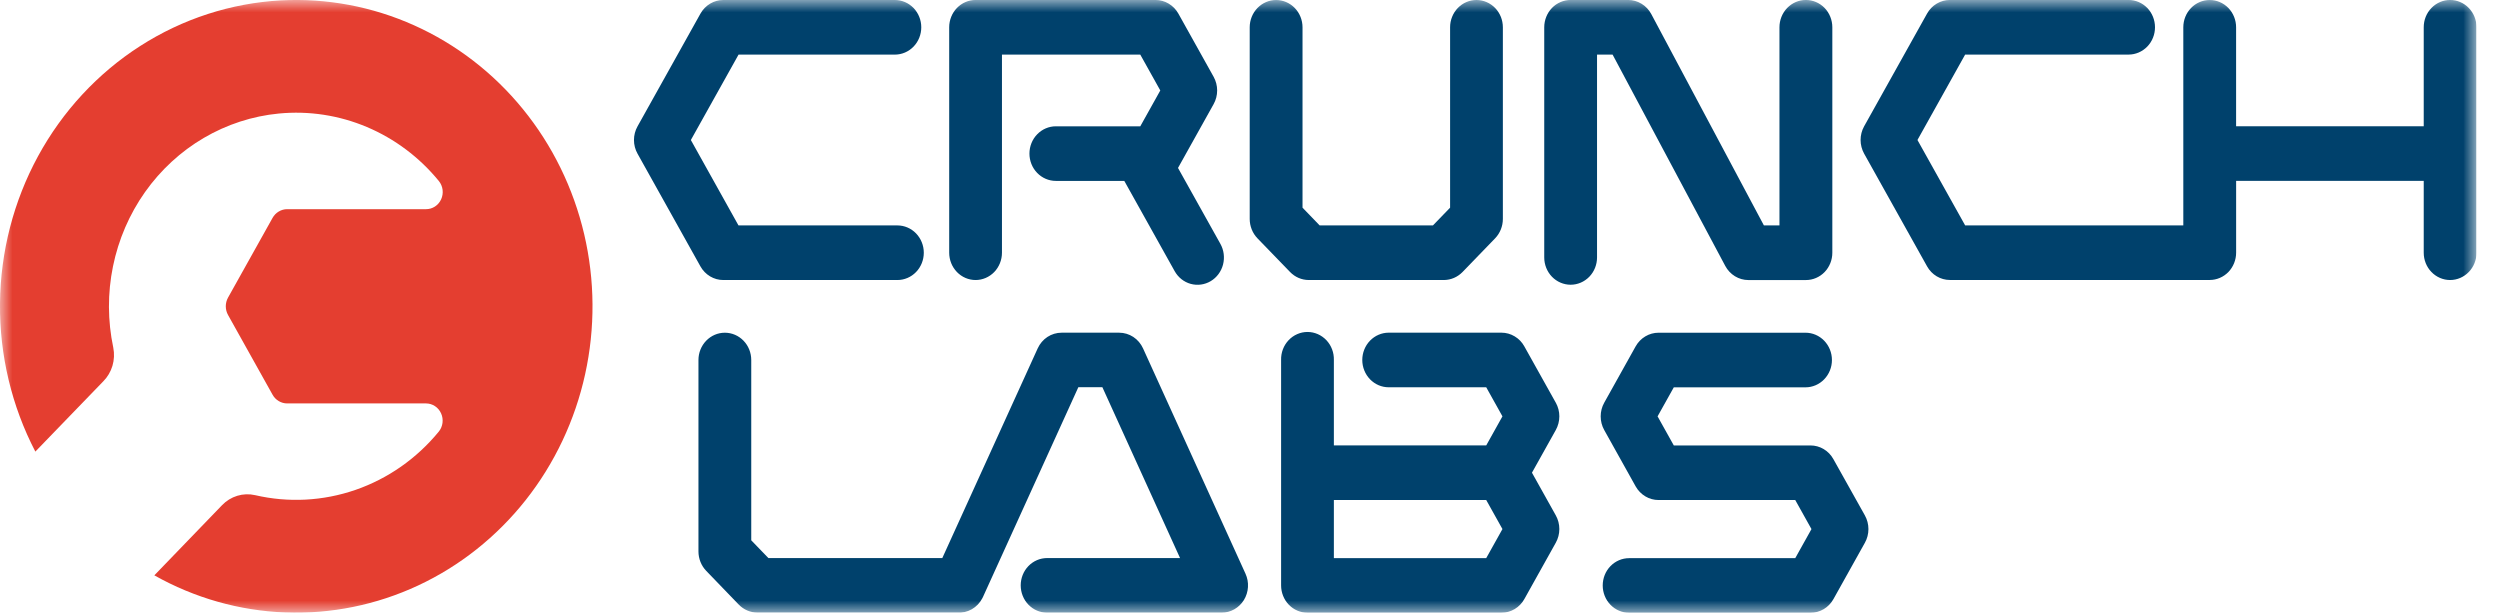 <svg xmlns="http://www.w3.org/2000/svg" fill="none" viewBox="0 0 102 25" height="25" width="102">
<g clip-path="url(#clip0_6086_3164)">
<mask height="25" width="102" y="0" x="0" maskUnits="userSpaceOnUse" style="mask-type:luminance" id="mask0_6086_3164">
<path fill="white" d="M101.042 0H0V25H101.042V0Z"></path>
</mask>
<g mask="url(#mask0_6086_3164)">
<path fill="#E43E30" d="M11.46 0.016C9.424 0.127 7.448 0.768 5.716 1.88C3.984 2.991 2.552 4.537 1.552 6.373C0.553 8.21 0.019 10.278 -0 12.385C-0.02 14.492 0.477 16.57 1.442 18.425L4.215 15.557C4.388 15.382 4.517 15.164 4.588 14.925C4.659 14.685 4.671 14.431 4.622 14.185C4.391 13.092 4.386 11.961 4.61 10.867C4.833 9.772 5.279 8.739 5.917 7.836C6.556 6.933 7.373 6.18 8.314 5.628C9.255 5.076 10.299 4.736 11.377 4.632C12.6 4.514 13.832 4.702 14.969 5.182C16.106 5.662 17.114 6.418 17.907 7.388C17.989 7.49 18.042 7.615 18.058 7.747C18.074 7.879 18.053 8.013 17.998 8.133C17.943 8.253 17.856 8.355 17.747 8.426C17.638 8.497 17.512 8.535 17.383 8.534H11.718C11.597 8.534 11.478 8.567 11.373 8.63C11.268 8.692 11.181 8.782 11.12 8.891L9.305 12.14C9.244 12.249 9.212 12.372 9.212 12.497C9.212 12.622 9.244 12.745 9.305 12.853L11.12 16.103C11.18 16.212 11.267 16.302 11.372 16.364C11.477 16.427 11.596 16.46 11.717 16.46H17.383C17.513 16.46 17.639 16.499 17.748 16.571C17.857 16.643 17.943 16.746 17.997 16.867C18.052 16.988 18.071 17.123 18.054 17.256C18.036 17.388 17.983 17.512 17.899 17.614C16.998 18.711 15.823 19.532 14.502 19.988C13.182 20.444 11.765 20.518 10.407 20.202C10.166 20.147 9.917 20.156 9.681 20.228C9.445 20.3 9.23 20.433 9.057 20.614L6.297 23.474C7.938 24.398 9.764 24.916 11.631 24.988C13.498 25.059 15.356 24.683 17.059 23.888C18.762 23.093 20.263 21.901 21.446 20.406C22.628 18.91 23.459 17.152 23.873 15.27C24.288 13.387 24.274 11.43 23.834 9.553C23.394 7.677 22.539 5.931 21.336 4.453C20.133 2.975 18.616 1.806 16.902 1.036C15.189 0.266 13.326 -0.083 11.46 0.016Z"></path>
<path fill="#00416C" d="M46.636 14.214C46.549 14.023 46.412 13.861 46.239 13.747C46.066 13.634 45.866 13.574 45.661 13.574H43.313C43.108 13.574 42.908 13.634 42.735 13.747C42.562 13.861 42.425 14.023 42.338 14.214L38.446 22.769H31.351L30.651 22.045V14.688C30.651 14.393 30.538 14.11 30.336 13.901C30.134 13.692 29.86 13.575 29.574 13.575C29.288 13.575 29.015 13.692 28.813 13.901C28.611 14.11 28.497 14.393 28.497 14.688V22.501C28.498 22.797 28.611 23.079 28.812 23.289L30.142 24.668C30.344 24.876 30.618 24.993 30.904 24.994H39.059C39.265 25.008 39.471 24.96 39.651 24.857C39.832 24.753 39.98 24.598 40.078 24.41C40.088 24.393 40.097 24.375 40.105 24.357L43.996 15.799H44.977L48.146 22.769H42.722C42.437 22.769 42.162 22.886 41.96 23.095C41.758 23.304 41.645 23.587 41.645 23.883C41.645 24.178 41.758 24.462 41.96 24.671C42.162 24.88 42.437 24.997 42.722 24.997H49.842C50.024 24.997 50.202 24.949 50.361 24.859C50.52 24.768 50.655 24.638 50.752 24.48C50.849 24.321 50.906 24.14 50.917 23.953C50.929 23.766 50.894 23.578 50.817 23.409L46.636 14.214Z"></path>
<path fill="#00416C" d="M74.801 18.731C74.707 18.561 74.571 18.421 74.407 18.323C74.243 18.225 74.057 18.174 73.868 18.174H68.291L67.629 16.988L68.291 15.803H73.665C73.951 15.803 74.225 15.685 74.427 15.476C74.629 15.268 74.743 14.984 74.743 14.689C74.743 14.393 74.629 14.11 74.427 13.901C74.225 13.692 73.951 13.575 73.665 13.575H67.668C67.479 13.575 67.293 13.626 67.13 13.724C66.966 13.821 66.83 13.962 66.735 14.131L65.452 16.431C65.357 16.6 65.308 16.793 65.308 16.988C65.308 17.183 65.357 17.376 65.452 17.545L66.735 19.845C66.83 20.014 66.966 20.154 67.13 20.252C67.293 20.35 67.479 20.401 67.668 20.401H73.246L73.908 21.587L73.246 22.773H66.469C66.183 22.773 65.909 22.89 65.706 23.099C65.504 23.308 65.391 23.591 65.391 23.887C65.391 24.182 65.504 24.465 65.706 24.674C65.909 24.883 66.183 25.001 66.469 25.001H73.871C74.061 25.001 74.246 24.949 74.41 24.852C74.574 24.754 74.71 24.613 74.804 24.444L76.088 22.144C76.182 21.975 76.232 21.783 76.232 21.587C76.232 21.392 76.182 21.2 76.088 21.03L74.801 18.731Z"></path>
<path fill="#00416C" d="M60.638 22.771H54.422V20.401H60.638L61.3 21.586L60.638 22.771ZM63.476 16.43L62.192 14.131C62.098 13.961 61.962 13.82 61.798 13.723C61.634 13.625 61.449 13.573 61.259 13.573H56.659C56.373 13.573 56.099 13.691 55.897 13.899C55.695 14.108 55.581 14.392 55.581 14.687C55.581 14.983 55.695 15.266 55.897 15.475C56.099 15.684 56.373 15.801 56.659 15.801H60.638L61.3 16.987L60.638 18.173H54.422V14.688C54.426 14.539 54.401 14.391 54.349 14.253C54.297 14.114 54.218 13.988 54.118 13.881C54.017 13.775 53.897 13.69 53.765 13.632C53.632 13.574 53.49 13.544 53.346 13.544C53.202 13.544 53.059 13.574 52.927 13.632C52.794 13.69 52.674 13.775 52.574 13.881C52.473 13.988 52.395 14.114 52.342 14.253C52.29 14.391 52.265 14.539 52.269 14.688V23.885C52.269 24.031 52.297 24.176 52.351 24.311C52.405 24.447 52.484 24.569 52.584 24.673C52.684 24.776 52.803 24.858 52.934 24.914C53.064 24.97 53.205 24.999 53.346 24.999H61.26C61.449 24.999 61.635 24.948 61.799 24.85C61.963 24.752 62.099 24.611 62.193 24.442L63.477 22.142C63.571 21.973 63.621 21.781 63.621 21.585C63.621 21.39 63.571 21.197 63.477 21.028L62.504 19.286L63.477 17.544C63.571 17.374 63.621 17.182 63.621 16.986C63.621 16.791 63.571 16.599 63.477 16.43"></path>
<path fill="#00416C" d="M73.679 -0.001C73.393 -0.001 73.119 0.117 72.917 0.326C72.715 0.535 72.602 0.818 72.602 1.113V9.195H71.966L67.373 0.576C67.28 0.402 67.144 0.256 66.978 0.155C66.812 0.053 66.623 -0.001 66.43 -0.001H64.082C63.941 -0.001 63.8 0.028 63.67 0.084C63.539 0.14 63.42 0.222 63.32 0.325C63.22 0.429 63.141 0.552 63.087 0.687C63.033 0.822 63.005 0.967 63.005 1.113V10.504C63.005 10.799 63.118 11.082 63.32 11.291C63.522 11.499 63.796 11.617 64.082 11.617C64.368 11.617 64.642 11.499 64.844 11.291C65.046 11.082 65.159 10.799 65.159 10.504V2.228H65.794L70.39 10.849C70.483 11.024 70.62 11.169 70.786 11.271C70.951 11.372 71.141 11.426 71.333 11.426H73.682C73.823 11.426 73.964 11.397 74.094 11.341C74.225 11.285 74.344 11.203 74.444 11.1C74.544 10.996 74.623 10.873 74.677 10.738C74.731 10.603 74.759 10.458 74.759 10.312V1.114C74.759 0.967 74.731 0.822 74.677 0.687C74.623 0.551 74.543 0.428 74.443 0.324C74.343 0.221 74.224 0.139 74.092 0.083C73.961 0.027 73.821 -0.001 73.679 -0.001Z"></path>
<path fill="#00416C" d="M99.965 -0.001C99.823 -0.001 99.683 0.028 99.552 0.084C99.422 0.14 99.303 0.222 99.203 0.326C99.103 0.429 99.023 0.552 98.969 0.687C98.915 0.822 98.888 0.967 98.888 1.113V5.152H91.233V1.114C91.233 0.819 91.12 0.536 90.918 0.327C90.716 0.118 90.442 0.001 90.156 0.001C89.87 0.001 89.596 0.118 89.394 0.327C89.192 0.536 89.079 0.819 89.079 1.114V9.196H80.178L78.232 5.712L80.178 2.227H86.846C87.132 2.227 87.406 2.109 87.609 1.9C87.811 1.691 87.924 1.408 87.924 1.113C87.924 0.817 87.811 0.534 87.609 0.325C87.406 0.116 87.132 -0.001 86.846 -0.001H79.556C79.367 -0.001 79.181 0.05 79.018 0.148C78.854 0.245 78.718 0.386 78.624 0.555L76.056 5.154C75.962 5.323 75.912 5.515 75.912 5.711C75.912 5.906 75.962 6.098 76.056 6.268L78.624 10.866C78.718 11.036 78.854 11.176 79.018 11.274C79.181 11.371 79.367 11.423 79.556 11.423H90.157C90.298 11.423 90.439 11.394 90.569 11.338C90.7 11.282 90.819 11.2 90.919 11.097C91.019 10.993 91.098 10.87 91.152 10.735C91.206 10.6 91.234 10.455 91.234 10.309V7.38H98.888V10.311C98.888 10.607 99.001 10.89 99.203 11.098C99.405 11.307 99.679 11.425 99.965 11.425C100.25 11.425 100.524 11.307 100.726 11.098C100.928 10.89 101.042 10.607 101.042 10.311V1.114C101.042 0.968 101.014 0.823 100.96 0.688C100.906 0.552 100.827 0.43 100.727 0.326C100.627 0.222 100.508 0.14 100.377 0.084C100.247 0.028 100.106 -0.001 99.965 -0.001Z"></path>
<path fill="#00416C" d="M60.243 2.80747e-06C60.101 -0 59.961 0.028 59.83 0.084C59.699 0.14 59.58 0.222 59.48 0.325C59.379 0.429 59.3 0.552 59.246 0.687C59.191 0.823 59.163 0.968 59.164 1.114V8.473L58.464 9.197H53.842L53.143 8.473V1.114C53.143 0.819 53.029 0.536 52.827 0.327C52.625 0.118 52.351 0.001 52.065 0.001C51.78 0.001 51.506 0.118 51.304 0.327C51.102 0.536 50.988 0.819 50.988 1.114V8.935C50.989 9.23 51.102 9.513 51.303 9.722L52.635 11.098C52.837 11.307 53.111 11.424 53.397 11.425H58.909C59.194 11.424 59.468 11.307 59.671 11.098L61.002 9.722C61.203 9.513 61.316 9.23 61.317 8.935V1.114C61.317 0.819 61.204 0.536 61.003 0.328C60.802 0.119 60.528 0.001 60.243 2.80747e-06Z"></path>
<path fill="#00416C" d="M39.803 11.425C39.945 11.425 40.085 11.396 40.215 11.34C40.346 11.284 40.465 11.202 40.565 11.099C40.665 10.995 40.744 10.872 40.798 10.737C40.852 10.602 40.88 10.457 40.88 10.311V2.229H46.524L47.34 3.691L46.524 5.153H43.079C42.793 5.153 42.519 5.271 42.317 5.48C42.114 5.689 42.001 5.972 42.001 6.267C42.001 6.563 42.114 6.846 42.317 7.055C42.519 7.264 42.793 7.381 43.079 7.381H45.871L47.926 11.063C48.069 11.319 48.304 11.506 48.58 11.582C48.856 11.658 49.15 11.618 49.398 11.47C49.645 11.323 49.826 11.079 49.9 10.794C49.973 10.509 49.935 10.205 49.792 9.949L48.062 6.851C48.068 6.842 48.074 6.834 48.078 6.825L49.516 4.248C49.61 4.079 49.66 3.887 49.66 3.691C49.66 3.496 49.61 3.304 49.516 3.134L48.078 0.556C47.983 0.387 47.848 0.247 47.684 0.149C47.521 0.051 47.335 -0.001 47.146 -0.001L39.805 -0.001C39.663 -0.001 39.523 0.028 39.392 0.084C39.261 0.14 39.143 0.222 39.043 0.325C38.943 0.429 38.863 0.552 38.809 0.687C38.755 0.822 38.727 0.967 38.727 1.113V10.311C38.727 10.457 38.755 10.602 38.809 10.737C38.863 10.872 38.943 10.995 39.043 11.099C39.143 11.202 39.261 11.284 39.392 11.34C39.523 11.396 39.663 11.425 39.805 11.425"></path>
<path fill="#00416C" d="M36.61 9.197H30.13L28.187 5.713L30.133 2.228H36.51C36.796 2.228 37.07 2.111 37.272 1.902C37.475 1.693 37.588 1.409 37.588 1.114C37.588 0.819 37.475 0.535 37.272 0.326C37.07 0.117 36.796 4.40264e-09 36.51 0L29.511 0C29.322 1.45375e-06 29.136 0.051 28.973 0.149C28.809 0.247 28.673 0.387 28.578 0.557L26.011 5.156C25.916 5.325 25.866 5.517 25.866 5.713C25.866 5.909 25.916 6.101 26.011 6.27L28.578 10.869C28.672 11.038 28.808 11.178 28.972 11.276C29.136 11.374 29.321 11.425 29.51 11.425H36.613C36.898 11.425 37.173 11.308 37.375 11.099C37.577 10.89 37.691 10.607 37.691 10.311C37.691 10.016 37.577 9.732 37.375 9.523C37.173 9.314 36.898 9.197 36.613 9.197"></path>
</g>
</g>
<defs>
<clipPath id="clip0_6086_3164">
<rect fill="white" height="25" width="101.042"></rect>
</clipPath>
</defs>
</svg>
